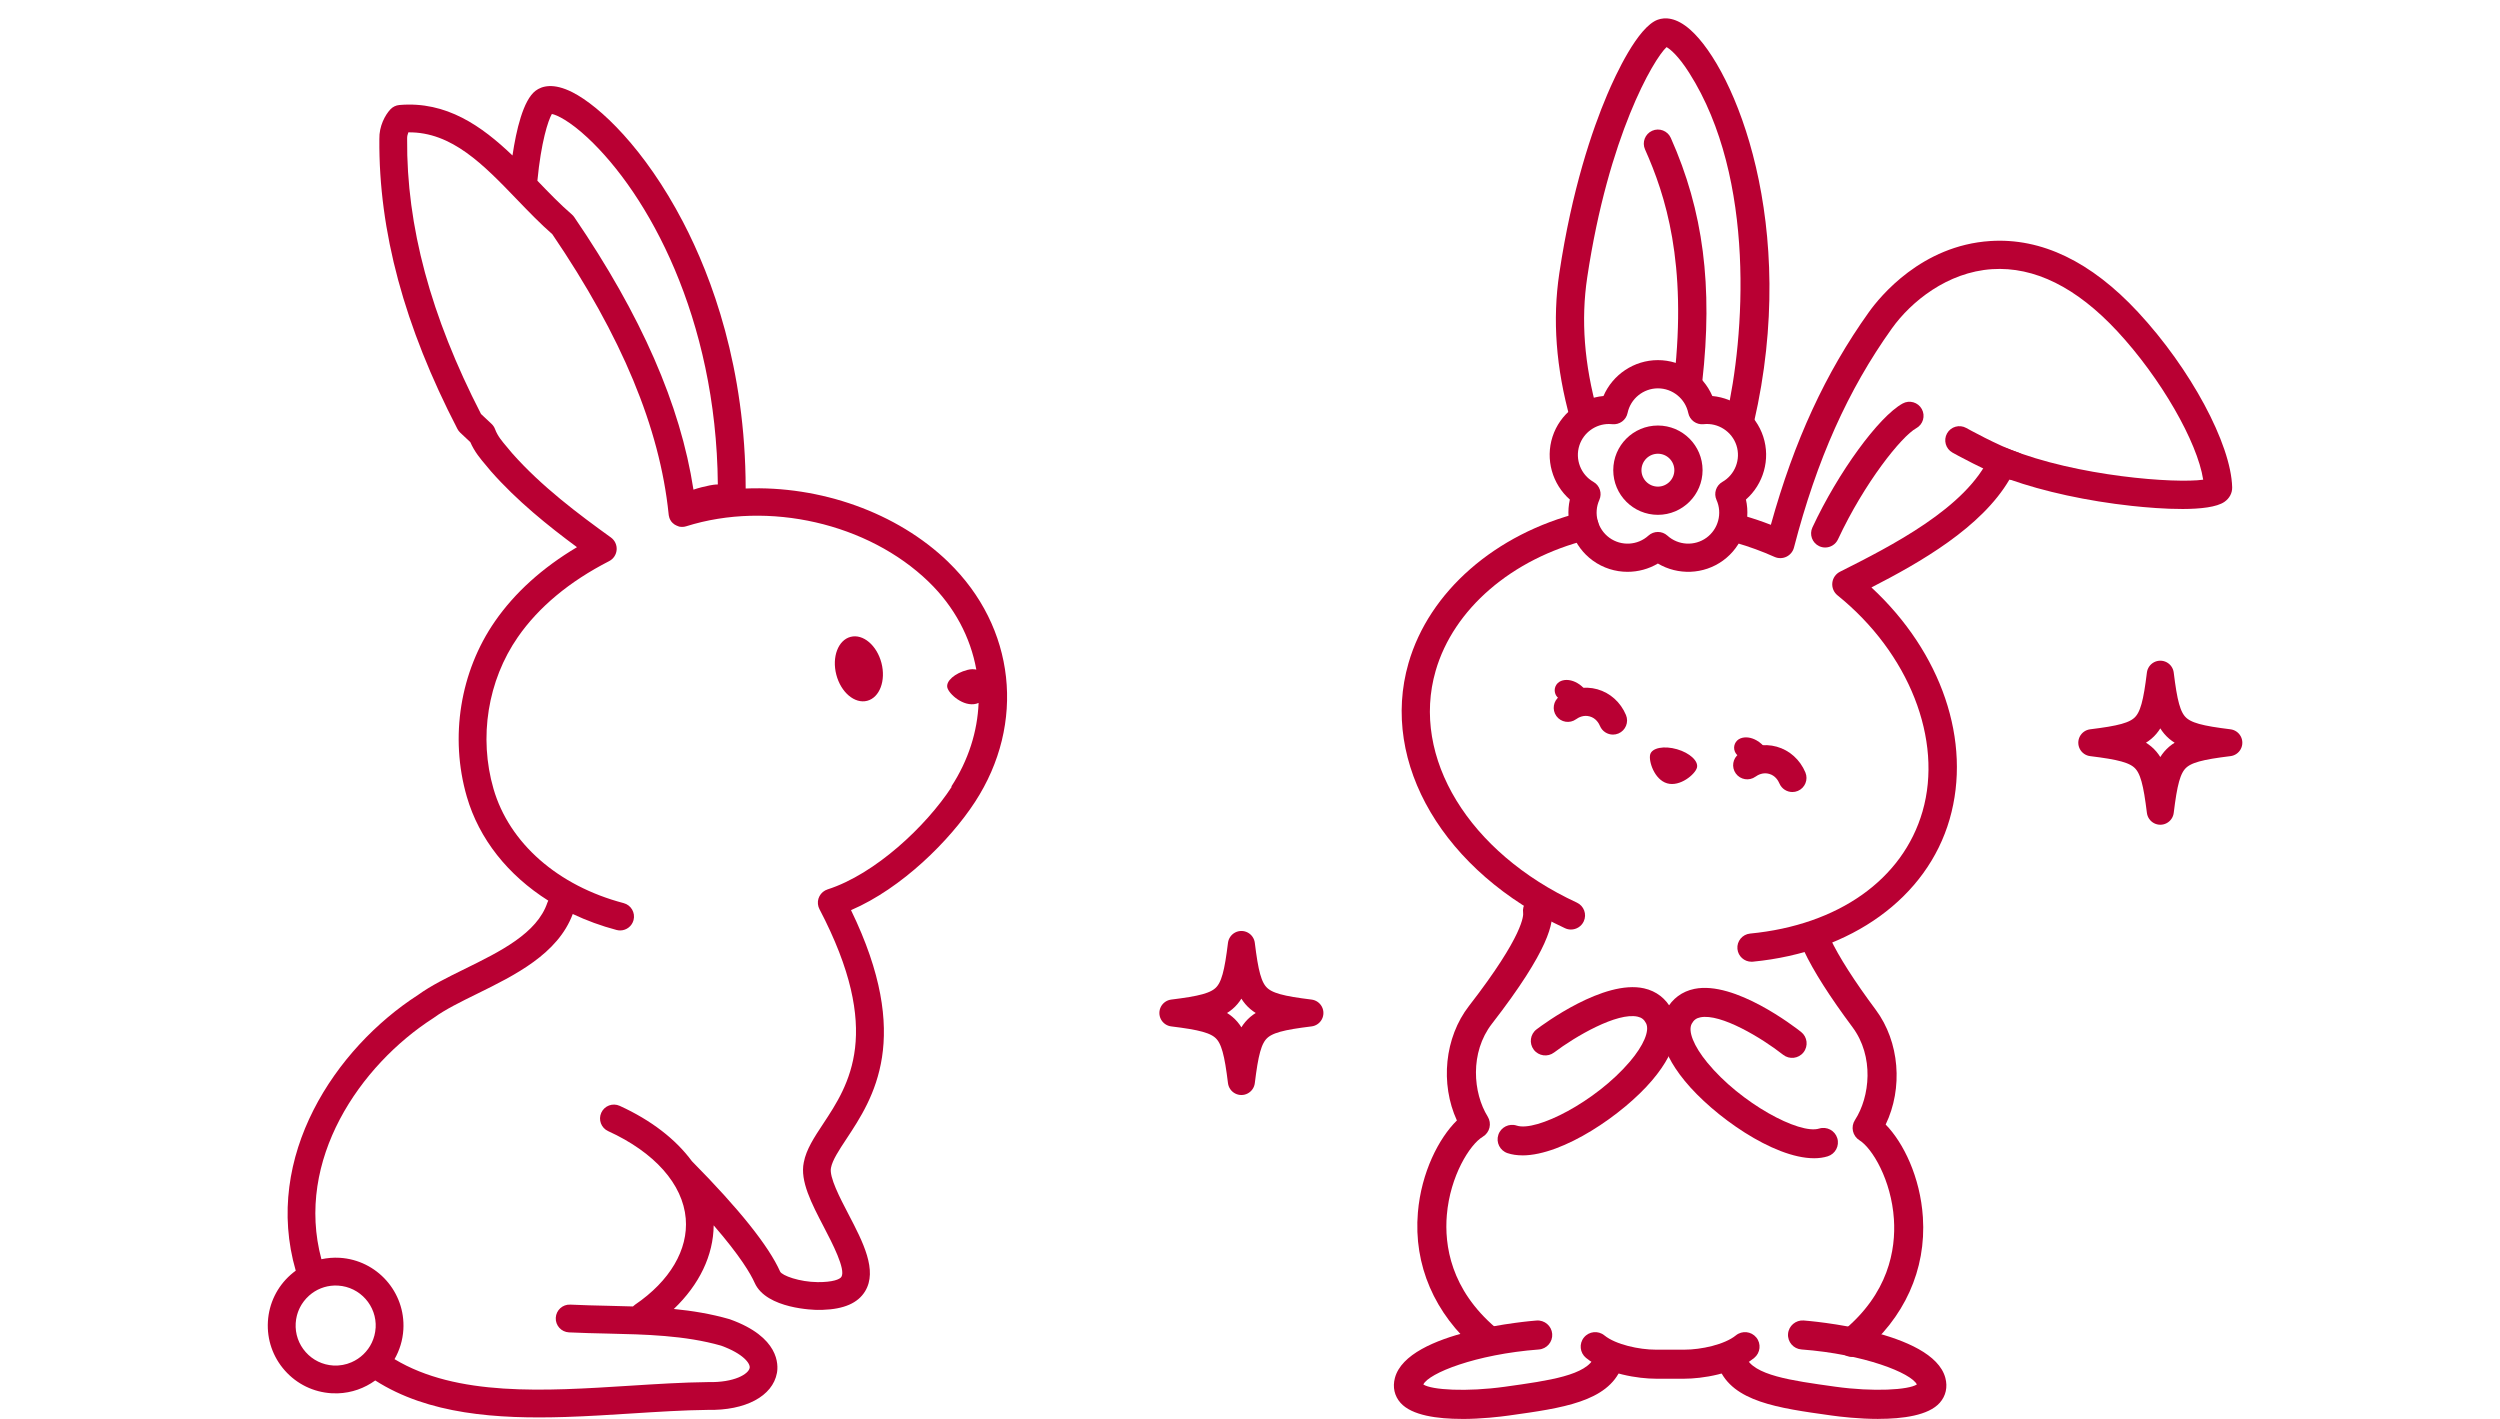 <?xml version="1.0" encoding="UTF-8"?><svg id="_レイヤー_2" xmlns="http://www.w3.org/2000/svg" xmlns:xlink="http://www.w3.org/1999/xlink" viewBox="0 0 185 105"><defs><style>.cls-1,.cls-2{fill:none;}.cls-3{fill-rule:evenodd;}.cls-3,.cls-4{fill:#b90033;}.cls-2{stroke:#b90033;stroke-linecap:round;stroke-linejoin:round;stroke-width:2px;}.cls-5{clip-path:url(#clippath);}</style><clipPath id="clippath"><rect class="cls-1" width="185" height="105"/></clipPath></defs><g id="_レイヤー_1-2"><g class="cls-5"><path class="cls-4" d="M62.944,47.128c-.922.239-1.396,1.492-1.057,2.799.339,1.307,1.361,2.172,2.284,1.933.922-.239,1.396-1.492,1.057-2.799-.339-1.307-1.361-2.172-2.284-1.933Z"/><path class="cls-4" d="M70.183,41.596c-3.813-3.693-9.508-5.668-15.003-5.446-.016-8.946-2.502-15.633-4.633-19.72-2.843-5.453-6.179-8.576-8.171-9.594-1.43-.73-2.28-.469-2.742-.121-.921.694-1.434,2.929-1.71,4.791-2.265-2.167-4.889-4.039-8.373-3.735-.252.022-.487.136-.66.321-.394.42-.842,1.246-.819,2.201-.053,6.821,1.837,13.837,5.777,21.448.054.104.124.197.209.277l.744.698c.314.722.764,1.252,1.166,1.724.112.131.223.262.329.395.011.014.022.027.033.04,1.926,2.185,4.217,4.028,6.366,5.617-2.559,1.524-4.595,3.362-6.065,5.481-2.582,3.722-3.363,8.572-2.089,12.975.909,3.141,3.055,5.822,6.031,7.7-.024.047-.048.094-.066.146-.76,2.275-3.487,3.615-6.123,4.912-1.281.63-2.493,1.226-3.456,1.925-6.111,3.94-11.485,11.957-9.043,20.4-.131.096-.259.198-.382.307-1.003.89-1.598,2.118-1.678,3.456-.079,1.338.367,2.628,1.258,3.63.89,1.002,2.118,1.598,3.456,1.678.155.009.308.011.459.006,1.027-.033,1.982-.382,2.771-.953,3.924,2.512,8.995,2.864,14.089,2.702,1.632-.052,3.268-.156,4.867-.258,1.982-.126,3.854-.245,5.647-.266,2.792.059,4.803-1.013,5.121-2.731.111-.599.189-2.656-3.472-3.97-.021-.008-.042-.014-.064-.02-1.349-.387-2.72-.611-4.094-.747,1.89-1.805,2.928-3.967,2.949-6.189,1.97,2.276,2.738,3.592,3.034,4.257.869,1.948,4.487,2,4.64,2.001.134.001.264-0.0.39-.004,1.577-.05,2.606-.5,3.138-1.369.945-1.543-.158-3.658-1.225-5.704-.641-1.229-1.439-2.759-1.297-3.434.109-.575.587-1.298,1.139-2.134,1.981-2.999,4.937-7.48.344-16.937,3.765-1.619,7.319-5.157,9.172-8.001,3.786-5.811,2.996-12.946-1.967-17.753ZM40.838,8.434c.374.069,1.321.523,2.643,1.756,4.449,4.147,9.533,13.286,9.639,25.659-.251.004-.479.047-.612.073-.393.079-.804.181-1.192.312-.966-6.277-3.863-12.894-8.821-20.166-.051-.074-.111-.142-.179-.2-.855-.735-1.679-1.59-2.549-2.494.275-2.861.789-4.451,1.07-4.939ZM27.795,98.266c-.006.099-.017.196-.032.291-.012.078-.03.154-.048.229-.004.016-.006.032-.01.047-.047.181-.111.354-.189.52-0.0 0-0.0.001-0.0.001h0c-.308.651-.846,1.167-1.502,1.452h0c-0.0 0-0.0 0-0.0 0-.097.042-.198.079-.3.111-.013.004-.026.008-.039.012-.089.026-.179.048-.271.066-.022.004-.045.009-.067.013-.085.015-.172.025-.259.032-.026.002-.052.006-.078.007-.111.006-.223.007-.336.001-.79-.047-1.515-.399-2.04-.99-.526-.592-.789-1.353-.742-2.143l-0-0c.006-.093.016-.185.03-.276.005-.03.011-.059.017-.089.011-.061.023-.121.038-.181.009-.034.019-.068.028-.101.016-.054.032-.108.051-.161.012-.035.025-.069.039-.103.02-.051.042-.102.065-.152.015-.033.031-.066.047-.098.025-.05.053-.099.081-.148.017-.03.034-.06.053-.089.033-.052.069-.103.105-.153.017-.024.033-.048.051-.071.056-.072.114-.143.177-.211l0.0 0c.066-.072.136-.14.21-.206.523-.465,1.178-.724,1.868-.746.091-.003.183-.002.274.004,1.631.097,2.879,1.502,2.783,3.133ZM70.427,58.226c-1.901,2.918-5.669,6.463-9.192,7.591-.028.009-.053.023-.079.035-.028.012-.057.019-.084.034-.005.002-.008.006-.012.008-.035.019-.066.042-.099.065-.024.017-.049.032-.071.05-.027.023-.051.049-.075.075-.022.023-.046.044-.066.069-.02.025-.036.054-.054.081-.018.028-.039.055-.054.084-.015.03-.026.061-.039.092-.012.03-.026.059-.036.089-.01.033-.014.067-.021.1-.006.031-.015.062-.018.094-.003.031-.001.063-.001.095-0.0.035-.002.071.001.106.003.028.01.056.015.084.007.039.013.079.025.118.001.005.001.009.003.014.009.028.023.053.035.08.012.028.019.056.034.084,4.763,9.092,2.172,13.015.28,15.88-.675,1.021-1.257,1.903-1.439,2.865-.289,1.376.575,3.034,1.49,4.788.61,1.17,1.631,3.129,1.294,3.679-.114.186-.642.399-1.757.391-1.339-.011-2.639-.482-2.779-.783-.844-1.891-3.04-4.639-6.527-8.166-1.194-1.622-3.014-3.033-5.344-4.096-.517-.236-1.127-.008-1.362.509-.236.517-.008,1.127.509,1.362,3.434,1.567,5.526,3.924,5.741,6.467.194,2.301-1.173,4.626-3.752,6.377-.057.039-.109.083-.156.13-.621-.021-1.239-.035-1.852-.049-.916-.02-1.864-.042-2.781-.086-.569-.03-1.05.41-1.077.977-.028.567.41,1.05.977,1.077.944.046,1.905.067,2.835.088,2.818.063,5.733.128,8.423.894,1.65.599,2.173,1.327,2.113,1.647-.083.449-1.116,1.093-3.071,1.05-.011-0-.023-0-.035-0-1.853.022-3.756.142-5.772.27-6.323.403-12.787.809-17.403-1.967.373-.651.608-1.394.655-2.193.164-2.763-1.951-5.144-4.714-5.308-.46-.027-.912.012-1.351.105-1.966-7.331,2.849-14.35,8.283-17.842.017-.011.034-.023.051-.035.823-.601,1.966-1.163,3.176-1.758,2.813-1.383,5.987-2.951,7.09-5.91,1.014.479,2.095.88,3.242,1.182.099.026.198.037.295.034.443-.014.843-.316.961-.766.144-.549-.183-1.112-.733-1.256-4.868-1.281-8.468-4.443-9.63-8.457-1.103-3.814-.429-8.012,1.803-11.231,1.541-2.221,3.813-4.111,6.754-5.619.319-.163.529-.481.556-.838.027-.357-.134-.702-.424-.912-2.398-1.727-5.138-3.775-7.317-6.243-.115-.144-.235-.285-.356-.427-.382-.449-.713-.837-.899-1.342-.055-.15-.145-.285-.261-.394l-.78-.732c-3.731-7.252-5.52-13.909-5.467-20.347 0-.014-0-.027-0-.041-.005-.152.035-.315.091-.454,3.22-.037,5.564,2.4,8.039,4.972.843.876,1.714,1.781,2.615,2.568,5.136,7.559,7.952,14.333,8.605,20.706.002.028.005.056.009.085.009.066.025.131.047.194l0.0 0c0.0.001.001.002.001.003l0.0 0c0.0 0.0 0.0.001 0.0.001q0.0 0.0 0.0 0c0.0 0.0 0.0.001 0.0.001 0.0 0.0 0.0.001.001.002 0.0 0.0 0.0.001.001.002 0.0.001 0.0.001.001.002 0.0.001 0.0.001 0.0.002 0.0.001 0.0.001.001.002 0.0.001 0.0.001.001.002l0.0.001 0.0 0c.034.093.082.18.14.259,0,0,0-0.0 0.0 0.0 0.0 0.0.001.001.001.001.001.001.001.002.002.003l0.0 0c0.0 0.0.001.001.001.001 0.0 0.0 0.0 0.0 0.0 0.0.001.001.002.002.003.003.001.001.002.002.003.003 0.0 0.0 0.0 0.0 0.0 0.0 0.0 0.0.001.001.001.001 0.0 0.0.001.001.001.001 0.0.001.001.001.001.001 0.0 0.0.001.001.001.001 0-0.0.001.001.001.001.001.001.001.001.001.002l0.0 0.0.001.001q0-0.0 0.0 0c0.0 0.0.001.001.001.001 0.0 0.0 0.0.001.001.001 0.0 0.0 0.0 0.0 0.0 0.0 0.0 0.0.001.001.001.001 0.0 0.0.001.001.001.001 0.0.001.001.001.001.001 0-0.0 0.0 0.0 0.0 0.0 0.0 0.0 0.0.001.001.001l0.0 0c0.0 0.0.001.001.001.001 0.0.001.001.001.001.001 0-0.0 0.0 0.0 0.0 0.0 0.0 0.0.001.001.001.001-0-0.0 0.0.001.001.001,0,0,0.0 0.0 0.0 0.0 0.0 0.0.001.001.001.001 0-0.0 0.0 0.0 0.0 0.0 0.0 0.0.001.001.001.001-0.0 0.0 0.0.001.001.001l0.0 0c0.0 0.0.001.001.001.001l0.0 0c0.0 0.0.001.001.001.001,0,0,0.0 0.0 0.0 0.0 0.0 0.0.001.001.001.001.001.001.001.002.002.003l0-0c.01.012.021.024.032.036.001.001.002.002.002.003l0.0 0c0.0 0.0.001.001.001.001l.001.001 0.0 0c0.0 0.0.001.001.001.001 0.0 0.0.001.001.001.001.007.008.015.016.023.023l0.0 0c0.0 0.0.001.001.001.001l.001.001c0-0.0.001.001.001.001 0.0 0.0 0.0 0.0 0.0 0.0 0.0 0.0.001.001.001.001 0.0 0.0.001.001.001.001 0.0 0.0.001.001.001.001 0.0 0.0.001.001.001.001 0.0 0.0.001.001.001.001l.001.001c0.0 0.0.001.001.001.001-0-0.0.001.001.001.001.001-0.0.001.001.001.001,0,0,0.0 0.0 0.0 0.0 0.0.001.001.001.001.001 0.0 0.0.001.001.001.001 0.0 0.0.001.001.001.001 0.0 0.0.001.001.001.001l.001.001s0.0 0.0 0.0 0c.001.001.002.002.003.002.042.039.087.075.135.107l0.0 0c.001 0.0.001.001.002.001l0-0c.001.001.003.002.004.003l0.0 0c.001.001.003.002.004.003q0-0.0 0.0 0c.001 0.0.001.001.002.001.001 0.0.001.001.002.001 0-0.0.001.001.002.001 0-0.0 0.0 0.0 0.0 0.0.001 0.0.001.001.002.001l0.0 0c0.0.001.001.001.002.001.001 0.0.001.001.002.001 0.0 0.0.001.001.002.001 0-0.0 0.0 0.0 0.0 0l.002.001c.001.001.002.001.002.001.001 0.0.001.001.002.001l0-0c.062.038.127.068.194.092l0-0.0.002.001c.001 0.0.002.001.002.001l.002.001c-0-0.0.001 0.0.002.001l0-0c.001 0.0.001.001.002.001.001-0.0.001.001.002.001-0-0.0.001.001.002.001l0.0 0c.001 0.0.002-0.0.002.001.001 0.0.002.001.002.001.001 0.0.002.001.002.001.001 0.0.002.001.002.001.001 0.0.002.001.002.001.001 0.0.001 0.0.002.001.001 0.0.002.001.002.001.007.002.014.004.02.006,0,0,.001 0.0.002.001.001.001.001.001.002.001.001.001.002.001.002.001 0.0 0.0.001 0.0.002.001.001-0.0.001 0.0.002.001 0.0 0.0.001 0.0.002.001.001 0.0.001 0.0.002.001 0.0 0.0.001.001.002.001.001 0.0.001 0.0.002.001.001 0.0.002.001.002.001.001-0.0.002.001.002.001.001-0.0.002 0.0.002 0.0 0.0.001.001 0.0.002.001.001 0.0.002.001.002.001.001-0.0.001 0.0.002.001.002.001.002.001.002.001.001 0.0.002.001.002.001.002-0.0.002 0.0.002.001.001 0.0.002.001.002.001.002 0.0.002 0.0.002 0.0.001.001.001.001.002.001l0-0c.005.001.011.003.016.004l0-0c.001 0.0.001 0.0.002.001,0,0,0-0.0 0.0 0.0.001 0.0.002-0.0.002.001.001 0.0.001-0.0.002 0.0.001 0.0.002 0.0.002.001.001 0.0.002 0.0.002.001.001 0.0.002-0.0.002.001.001 0.0.002 0.0.002 0.0.001 0.0.001.001.002 0.0.001 0.0.001 0.0.002.001.001 0.0.002.001.002.001.001 0.0.002 0.0.002.001.001 0.0.001.001.002 0.0.001 0.0.002.001.002.001.001 0.0.001-0.0.002.001.001 0.0.002.001.002 0.0.001 0.0.002-0.0.002.001.001 0.0.002.001.002 0.0.163.03.331.02.493-.031,6.087-1.914,13.463-.224,17.939,4.11,1.916,1.855,3.1,4.118,3.526,6.498-.189-.044-.41-.043-.654.021-.947.245-1.613.834-1.489,1.314.125.48,1.192,1.437,2.138,1.191.063-.016.12-.037.174-.062-.084,2.111-.748,4.238-2.02,6.19Z"/><path class="cls-2" d="M164.933,54.961c-4.14.514-4.556.93-5.07,5.07-.514-4.14-.93-4.556-5.07-5.07,4.14-.514,4.556-.93,5.07-5.07.514,4.14.93,4.556,5.07,5.07Z"/><path class="cls-2" d="M96.933,74.961c-4.14.514-4.556.93-5.07,5.07-.514-4.14-.93-4.556-5.07-5.07,4.14-.514,4.556-.93,5.07-5.07.514,4.14.93,4.556,5.07,5.07Z"/><path class="cls-4" d="M109.993,100.152c-.246,0-.494-.084-.696-.256-3.149-2.681-4.703-6.294-4.373-10.174.253-2.979,1.555-5.502,2.886-6.807-1.243-2.713-.917-6.137.895-8.474,4.102-5.292,4.028-6.737,4.006-6.884-.087-.587.318-1.134.905-1.221.585-.085,1.134.318,1.221.905.15,1.008-.147,2.987-4.434,8.517-1.653,2.133-1.396,5.13-.314,6.868.153.245.2.542.132.822-.068.281-.247.522-.495.67-.958.569-2.415,2.896-2.66,5.787-.19,2.242.284,5.511,3.625,8.355.452.385.506,1.063.122,1.515-.213.25-.515.378-.819.378Z"/><path class="cls-4" d="M137.046,100.409c-.311,0-.62-.134-.832-.394-.376-.459-.308-1.136.151-1.512,3.395-2.779,3.932-6.039,3.785-8.284-.19-2.895-1.602-5.25-2.548-5.837-.246-.152-.42-.397-.483-.679s-.01-.577.147-.82c1.115-1.717,1.43-4.709-.182-6.873-1.688-2.265-2.895-4.164-3.589-5.644-.252-.537-.021-1.177.516-1.429.536-.252,1.177-.021,1.429.516.624,1.33,1.789,3.154,3.367,5.273,1.766,2.371,2.027,5.801.732,8.49,1.306,1.331,2.56,3.878,2.755,6.861.255,3.885-1.367,7.468-4.568,10.088-.2.163-.441.243-.68.243Z"/><path class="cls-4" d="M108.183,105c-1.798 0-3.713-.25-4.546-1.191-.449-.508-.595-1.162-.413-1.844.931-3.484,10.097-4.218,10.486-4.247.589-.042,1.108.398,1.153.991.045.592-.398,1.108-.99,1.153-4.689.355-8.156,1.761-8.546,2.589.612.406,3.2.563,6.041.167l.055-.008c3.225-.45,6.01-.838,6.57-2.211.225-.549.852-.813,1.401-.589.55.224.813.851.589,1.401-1.028,2.52-4.381,2.987-8.264,3.529l-.055.008c-.67.093-2.038.255-3.482.255Z"/><path class="cls-4" d="M138.995,105c-1.444,0-2.812-.161-3.482-.255l-.055-.008c-3.883-.541-7.236-1.009-8.264-3.529-.224-.55.04-1.177.589-1.401.549-.224,1.177.04,1.401.589.56,1.374,3.345,1.762,6.57,2.211l.055.008c2.837.395,5.42.239,6.039-.165-.425-.846-3.879-2.238-8.543-2.591-.592-.045-1.035-.561-.99-1.153.045-.592.567-1.032,1.153-.991.39.03,9.555.763,10.487,4.247.182.682.036,1.337-.413,1.844-.833.942-2.748,1.191-4.546,1.191ZM141.881,102.537h.003-.003Z"/><path class="cls-4" d="M124.661,102.024h-2.144c-1.211,0-3.658-.324-5.15-1.538-.46-.375-.53-1.052-.155-1.512.374-.46,1.052-.53,1.512-.155.843.686,2.583,1.056,3.793,1.056h2.144c1.21,0,2.951-.37,3.793-1.056.46-.375,1.137-.305,1.512.155.375.46.305,1.137-.155,1.512-1.492,1.214-3.939,1.538-5.15,1.538Z"/><path class="cls-3" d="M125.572,56.817c-.14.484-1.249,1.425-2.203,1.15-.954-.275-1.391-1.662-1.252-2.146.14-.484,1.026-.653,1.98-.378.954.275,1.614.891,1.474,1.375Z"/><path class="cls-4" d="M149.038,35.53c-.11,0-.223-.018-.333-.055-1.691-.569-4.12-1.926-4.223-1.983-.503-.282-.682-.918-.4-1.421.282-.503.918-.682,1.421-.401.024.013,2.363,1.319,3.869,1.826.546.184.84.776.656,1.322-.147.436-.553.711-.989.711Z"/><path class="cls-4" d="M116.251,68.786c-.147,0-.296-.031-.438-.097-8.957-4.145-13.72-12.213-11.583-19.62,1.526-5.29,6.419-9.565,12.77-11.157.557-.139,1.126.199,1.266.759.14.559-.2,1.126-.759,1.266-5.632,1.411-9.951,5.132-11.271,9.71-1.845,6.394,2.454,13.445,10.453,17.147.523.242.751.863.509,1.386-.176.381-.554.606-.948.606Z"/><path class="cls-4" d="M128.776,32.067c-.077,0-.156-.009-.235-.027-.562-.129-.912-.69-.783-1.252,1.323-5.742,2.231-17.554-2.76-25.403-.799-1.257-1.409-1.756-1.673-1.898-.957.884-4.302,6.566-5.87,17.039-.472,3.154-.223,6.415.762,9.969.154.556-.172,1.131-.727,1.285-.555.154-1.131-.172-1.285-.727-1.065-3.842-1.332-7.386-.815-10.836.931-6.213,2.438-10.61,3.539-13.204.634-1.494,2.267-5.024,3.748-5.555.511-.183,1.343-.201,2.412.749,3.299,2.931,8.065,14.462,4.703,29.051-.111.483-.541.81-1.016.81Z"/><path class="cls-4" d="M129.608,71.168c-.531,0-.986-.404-1.038-.944-.056-.574.365-1.084.938-1.14,6.539-.632,11.309-4.011,12.76-9.04,1.528-5.296-1.001-11.722-6.294-15.99-.276-.223-.42-.57-.383-.923s.252-.662.568-.822c3.735-1.882,9.38-4.726,11.092-8.565.229-.513.824-.752,1.342-.543,5.142,2.067,12.418,2.586,14.443,2.296-.429-2.794-3.141-7.526-6.362-10.991-3.019-3.246-6.132-4.789-9.257-4.588-3.312.214-6.005,2.408-7.42,4.39-3.256,4.56-5.557,9.712-7.244,16.212-.077.297-.281.545-.558.678-.276.133-.598.138-.878.013-.925-.413-1.879-.762-2.834-1.038-.554-.16-.873-.738-.713-1.292.16-.554.738-.874,1.292-.713.664.191,1.326.415,1.981.669,1.724-6.216,4.043-11.243,7.255-15.741.822-1.151,3.898-4.932,8.985-5.26,3.785-.244,7.454,1.522,10.92,5.25,3.895,4.19,6.895,9.767,6.977,12.973.011.425-.197.818-.571,1.078-1.133.787-4.793.524-6.874.298-3.273-.356-6.503-1.06-9.031-1.959-2.078,3.562-6.614,6.144-10.218,7.995,5.186,4.806,7.448,11.393,5.786,17.154-1.672,5.794-7.253,9.833-14.565,10.54-.034.003-.068.005-.102.005Z"/><path class="cls-4" d="M124.929,29.183c-.039,0-.078-.002-.118-.007-.573-.065-.985-.581-.921-1.154.967-8.587-.645-13.577-2.158-16.966-.235-.526.001-1.144.528-1.379.527-.235,1.144.001,1.379.528,2.407,5.392,3.125,10.959,2.327,18.05-.06.533-.512.927-1.036.927Z"/><path class="cls-4" d="M135.064,40.516c-.148,0-.298-.032-.441-.098-.522-.244-.748-.865-.504-1.388,1.904-4.075,4.899-8.189,6.676-9.17.505-.278,1.14-.095,1.418.409.279.505.096,1.14-.409,1.418-1.097.606-3.832,4.029-5.794,8.226-.177.38-.554.602-.946.602Z"/><path class="cls-4" d="M119.36,54.36c-.408,0-.795-.24-.963-.64-.088-.208-.302-.577-.756-.704-.455-.128-.829.075-1.012.207-.467.338-1.12.232-1.457-.235-.337-.467-.232-1.12.235-1.457.83-.6,1.851-.791,2.799-.525.948.266,1.719.961,2.116,1.905.223.531-.027,1.143-.558,1.367-.132.055-.269.082-.404.082Z"/><path class="cls-4" d="M116.925,52.72c-.36,0-.676-.261-.735-.627-.021-.127-.167-.24-.254-.277-.347.067-.701-.118-.836-.457-.152-.383.035-.816.418-.968.349-.139.785-.084,1.196.15.507.288.862.78.948,1.315.066.406-.211.789-.617.855-.04.006-.08.01-.119.01Z"/><path class="cls-4" d="M132.637,58.61c-.408,0-.795-.24-.963-.64-.088-.208-.302-.577-.756-.704-.454-.128-.829.075-1.012.207-.467.338-1.12.232-1.457-.235-.337-.467-.232-1.12.235-1.457.831-.6,1.851-.791,2.799-.525.948.266,1.719.961,2.116,1.905.223.531-.027,1.143-.558,1.367-.132.055-.269.082-.404.082Z"/><path class="cls-4" d="M130.202,56.97c-.36,0-.676-.261-.735-.627-.021-.127-.167-.24-.254-.277-.347.067-.701-.118-.836-.457-.152-.383.035-.816.418-.968.349-.139.785-.084,1.196.15.507.288.862.78.948,1.315.066.406-.211.789-.617.855-.04.006-.08.01-.119.01Z"/><path class="cls-4" d="M120.44,42.315c-.902,0-1.806-.275-2.574-.833-1.432-1.04-2.075-2.839-1.697-4.516-1.292-1.134-1.828-2.967-1.281-4.651.547-1.684,2.058-2.851,3.77-3.01.679-1.579,2.257-2.656,4.027-2.656,1.77,0,3.348,1.076,4.027,2.656,1.712.158,3.223,1.326,3.77,3.01.547,1.683.01,3.516-1.282,4.651.379,1.677-.265,3.475-1.697,4.516-1.432,1.041-3.341,1.097-4.819.219-.686.408-1.465.614-2.246.614ZM119.055,31.376c-.979,0-1.873.636-2.181,1.585-.334,1.029.104,2.165,1.042,2.7.468.267.656.846.434,1.336-.444.984-.131,2.16.744,2.796.876.637,2.091.57,2.889-.157.398-.362,1.007-.362,1.405,0,.799.727,2.015.793,2.89.157.876-.636,1.188-1.812.744-2.796-.222-.491-.034-1.069.434-1.336.938-.535,1.376-1.671,1.042-2.7-.334-1.029-1.358-1.69-2.43-1.572-.535.059-1.028-.299-1.136-.826-.219-1.058-1.164-1.825-2.246-1.825-1.082,0-2.026.768-2.246,1.825-.109.527-.602.885-1.136.826-.083-.009-.166-.014-.249-.014Z"/><path class="cls-4" d="M122.685,38.098c-1.822,0-3.304-1.482-3.304-3.305,0-1.822,1.482-3.304,3.304-3.304,1.822,0,3.305,1.482,3.305,3.304,0,1.822-1.482,3.305-3.305,3.305ZM122.685,33.576c-.671,0-1.217.546-1.217,1.217,0,.671.546,1.217,1.217,1.217.671,0,1.217-.546,1.217-1.217,0-.671-.546-1.217-1.217-1.217Z"/><path class="cls-4" d="M134.235,85.71c-3.009,0-7.453-3.148-9.56-5.719-2.105-2.569-1.908-4.282-1.372-5.266.449-.826,1.171-1.361,2.085-1.548,2.979-.61,7.398,2.797,7.893,3.188.466.368.545,1.043.178,1.509-.367.466-1.043.546-1.509.179-1.568-1.235-4.62-3.081-6.131-2.769-.294.06-.482.201-.629.47-.298.547.142,1.649,1.147,2.875,2.463,3.005,6.82,5.339,8.276,4.886.566-.176,1.169.141,1.345.708.176.567-.141,1.169-.708,1.345-.313.097-.654.143-1.015.143Z"/><path class="cls-4" d="M112.656,85.497c-.393,0-.761-.052-1.097-.163-.563-.187-.869-.795-.682-1.358.186-.564.795-.868,1.358-.682,1.443.48,5.848-1.769,8.368-4.726,1.029-1.207,1.489-2.3,1.202-2.853-.142-.272-.326-.416-.619-.482-1.505-.339-4.592,1.446-6.183,2.651-.473.358-1.147.265-1.505-.207-.358-.473-.266-1.147.207-1.505.502-.381,4.986-3.701,7.953-3.035.911.205,1.622.754,2.055,1.588.517.994.681,2.711-1.473,5.239-2.136,2.506-6.576,5.535-9.584,5.535Z"/></g></g></svg>